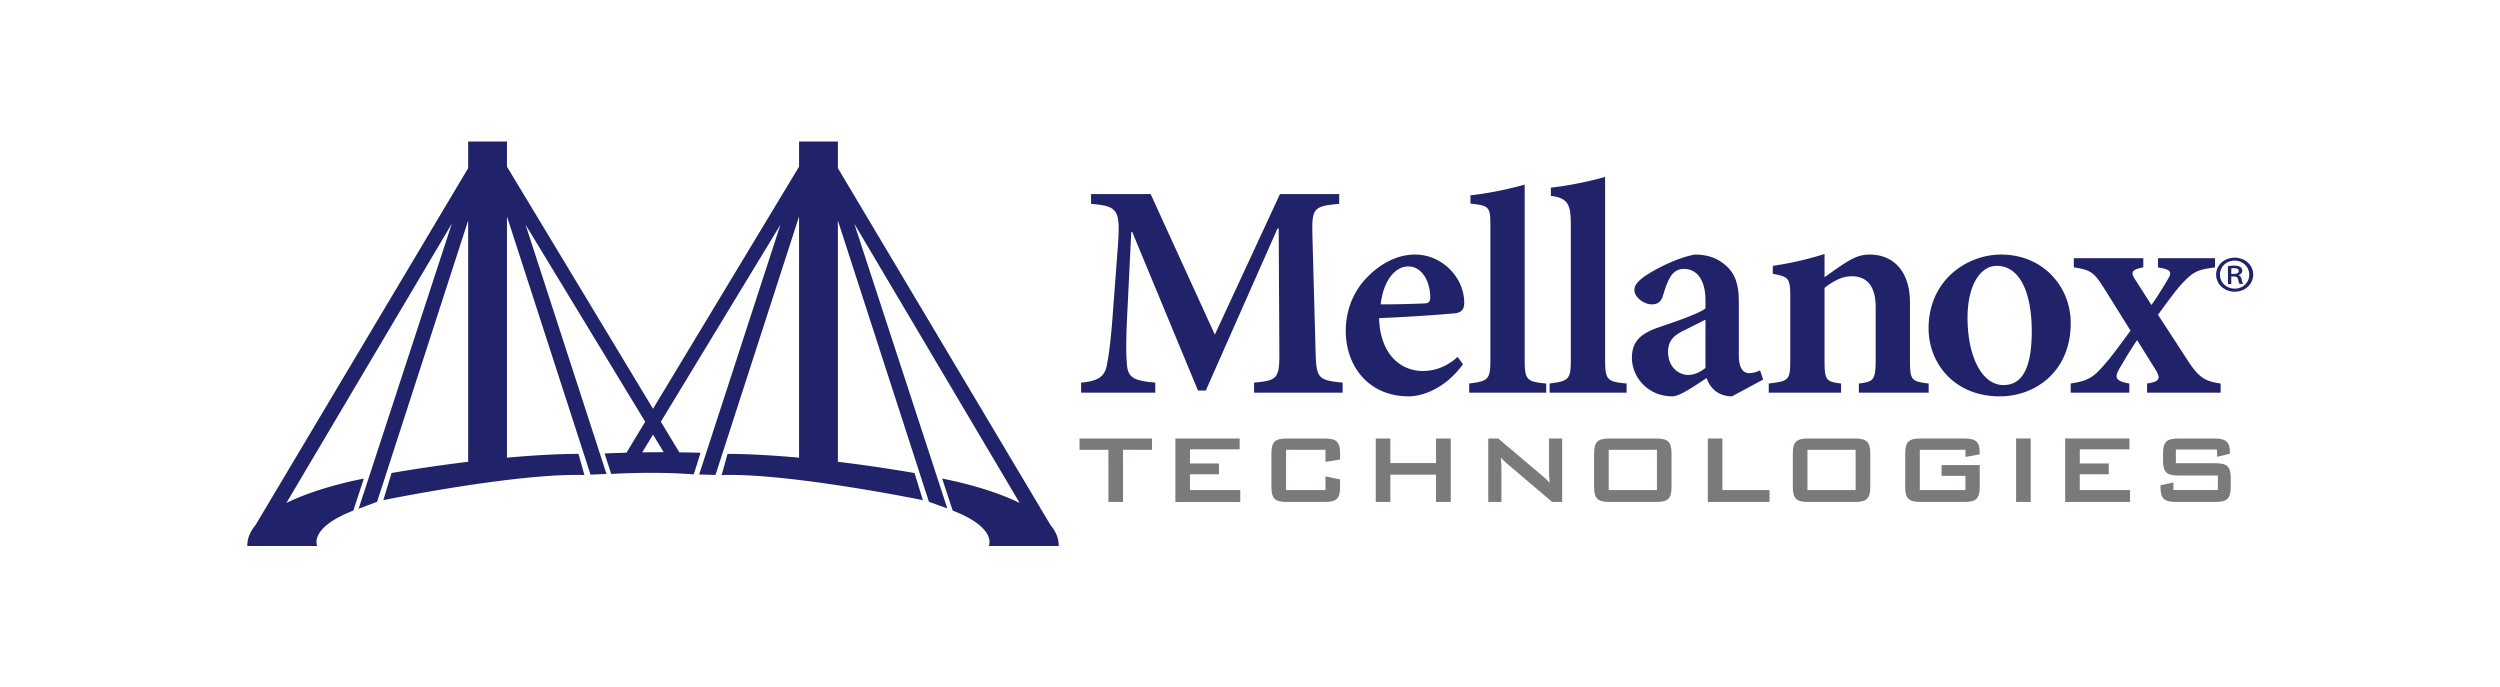 <?xml version="1.0" encoding="UTF-8" standalone="no"?>
<!-- Created with Inkscape (http://www.inkscape.org/) -->

<svg
   width="211.858mm"
   height="58.217mm"
   viewBox="0 0 211.858 58.217"
   version="1.1"
   id="svg1"
   xml:space="preserve"
   xmlns="http://www.w3.org/2000/svg"
   xmlns:svg="http://www.w3.org/2000/svg"><defs
     id="defs1" /><g
     id="layer4"
     transform="translate(-2985.94,639.184)"><g
       id="g3-5"
       transform="matrix(0.696,0,0,0.696,2934.895,-781.693)"
       style="stroke-width:1.437"><path
         d="m 154.154,259.816 c -0.797,0 -1.675,0.003 -2.615,0.016 l 1.312,-2.162 z m 48.095,11.42 c 0.015,-0.935 -0.363,-1.782 -0.999,-2.548 L 175.36,225.226 v -3.24 h -4.728 v 3.061 l -17.782,29.478 -17.782,-29.478 v -3.061 h -4.726 v 3.242 l -25.891,43.46 c -0.635,0.766 -1.013,1.613 -0.999,2.548 h 8.514 c 0,0 -1.1,-2.175 4.395,-4.315 0.006,-0.005 1.278,-3.893 1.278,-3.893 0,0 -5.31,0.943 -9.431,2.968 l 20.143,-34.008 -11.348,34.715 2.252,-0.852 11.087,-34.246 v 29.373 a 191.851,191.851 0 0 0 -9.332,1.369 l -0.995,3.304 c 0,0 16.272,-3.332 24.483,-3.055 l -0.724,-2.576 c 0,0 -3.08,-0.048 -8.706,0.457 V 231.112 l 10.175,31.434 1.944,-0.084 -9.857,-30.351 14.568,23.991 -2.277,3.772 c -0.863,0.024 -1.757,0.052 -2.667,0.092 l 0.806,2.495 c 0,0 5.302,-0.332 10.034,0.053 0.032,0.005 0.841,-2.63 0.841,-2.63 0,0 -0.982,-0.034 -2.582,-0.055 l -2.249,-3.727 14.553,-23.974 -9.891,30.398 1.992,0.057 10.173,-31.468 v 29.364 c -5.626,-0.505 -8.709,-0.457 -8.709,-0.457 l -0.717,2.576 c 8.208,-0.277 24.506,3.055 24.506,3.055 l -1.022,-3.304 c -3.474,-0.595 -6.59,-1.039 -9.331,-1.369 v -29.373 l 11.086,34.245 2.24,0.806 -11.328,-34.668 20.137,34.003 c -4.123,-2.022 -9.437,-2.965 -9.437,-2.965 0,0 1.276,3.888 1.282,3.893 5.496,2.14 4.395,4.315 4.395,4.315 h 8.514 m 23.789,-18.67 v -1.227 c 2.961,-0.261 3.112,-0.521 3.074,-4.13 l -0.076,-14.624 h -0.151 l -8.729,19.722 h -0.949 l -8.008,-19.312 h -0.114 l -0.492,10.009 c -0.153,3.089 -0.153,4.801 -0.038,6.103 0.114,1.674 0.911,2.009 3.453,2.233 v 1.227 h -9.032 v -1.227 c 2.162,-0.186 2.884,-0.782 3.15,-2.196 0.227,-1.19 0.493,-3.014 0.76,-6.92 l 0.569,-7.516 c 0.303,-4.428 0.037,-4.837 -3.264,-5.135 v -1.191 h 7.249 l 7.819,17.116 7.932,-17.116 h 7.211 v 1.191 c -3.15,0.298 -3.339,0.521 -3.263,3.869 l 0.379,13.769 c 0.076,3.609 0.227,3.832 3.301,4.13 v 1.227 h -10.778 m 18.75,-15.367 c -1.556,0 -2.998,1.674 -3.341,4.614 1.746,0 3.417,-0.037 5.2,-0.112 0.607,0 0.835,-0.15 0.835,-0.745 0,-1.898 -0.987,-3.758 -2.657,-3.758 z m 6.68,11.907 c -2.315,3.163 -5.162,3.907 -6.604,3.907 -4.897,0 -7.667,-3.684 -7.667,-7.963 0,-2.753 1.101,-5.061 2.694,-6.624 1.633,-1.674 3.72,-2.678 5.693,-2.678 h 0.037 c 3.378,0 5.998,2.865 5.998,5.842 0,0.744 -0.228,1.153 -1.024,1.301 -0.646,0.075 -5.315,0.447 -9.338,0.596 0.114,4.39 2.619,6.438 5.313,6.438 1.48,0 2.922,-0.521 4.251,-1.713 l 0.646,0.894 m 0.759,3.46 V 251.45 c 2.315,-0.297 2.581,-0.484 2.581,-2.902 V 232.219 c 0,-2.344 -0.19,-2.419 -2.429,-2.678 v -1.005 c 2.126,-0.223 4.782,-0.781 6.604,-1.302 v 21.315 c 0,2.493 0.266,2.678 2.619,2.902 v 1.116 h -9.375 m 9.791,0 V 251.45 c 2.315,-0.297 2.581,-0.484 2.581,-2.902 V 232.219 c 0,-2.344 -0.19,-3.356 -2.429,-3.615 v -1.005 c 2.126,-0.223 4.782,-0.781 6.604,-1.302 v 22.251 c 0,2.493 0.266,2.678 2.618,2.902 v 1.116 h -9.374 m 18.977,-8.892 c -0.72,0.371 -1.784,0.892 -2.581,1.301 -1.29,0.596 -1.974,1.303 -1.974,2.604 0,2.01 1.442,2.829 2.429,2.829 0.721,0 1.48,-0.335 2.125,-0.856 z m 3.226,9.339 c -0.91,0 -1.67,-0.336 -2.125,-0.744 -0.531,-0.484 -0.797,-0.968 -0.949,-1.489 -1.48,0.968 -3.302,2.233 -4.175,2.233 -3.036,0 -4.934,-2.381 -4.934,-4.688 0,-1.898 0.95,-2.865 2.961,-3.609 2.239,-0.782 5.124,-1.713 5.997,-2.419 v -0.968 c 0,-2.455 -1.025,-3.833 -2.619,-3.833 -0.606,0 -1.062,0.224 -1.442,0.671 -0.417,0.521 -0.759,1.376 -1.1,2.53 -0.229,0.855 -0.722,1.117 -1.405,1.117 -0.873,0 -2.088,-0.819 -2.088,-1.749 0,-0.632 0.455,-1.079 1.252,-1.674 1.329,-0.894 3.91,-2.233 6.073,-2.642 1.405,0 2.543,0.335 3.492,1.079 1.556,1.153 1.897,2.716 1.897,4.763 v 6.399 c 0,1.713 0.607,2.195 1.253,2.195 0.455,0 0.949,-0.148 1.328,-0.335 l 0.38,1.117 -3.796,2.046 M 299.669,252.566 V 251.45 c 1.822,-0.224 2.049,-0.409 2.049,-3.014 v -6.288 c 0,-2.642 -1.139,-3.758 -2.922,-3.758 -1.176,0 -2.239,0.595 -3.303,1.414 v 8.893 c 0,2.382 0.228,2.53 2.012,2.753 v 1.116 h -8.805 V 251.45 c 2.429,-0.297 2.618,-0.372 2.618,-2.865 v -7.702 c 0,-2.27 -0.19,-2.419 -2.125,-2.791 v -0.967 c 2.011,-0.298 4.251,-0.782 6.3,-1.451 v 2.828 c 0.76,-0.521 1.556,-1.117 2.429,-1.674 1.102,-0.707 1.935,-1.079 3.037,-1.079 3.036,0 4.935,2.158 4.935,5.842 v 7.107 c 0,2.381 0.227,2.493 2.276,2.753 v 1.116 H 299.669 m 16.764,-15.441 c -1.822,0 -3.53,2.12 -3.53,6.325 0,4.614 1.708,8.185 4.365,8.185 1.784,0 3.453,-1.19 3.453,-6.549 0,-4.836 -1.518,-7.962 -4.25,-7.962 z m 0.57,-1.377 c 5.047,0 8.464,3.87 8.464,8.335 0,5.99 -4.403,8.93 -8.616,8.93 -5.693,0 -8.691,-4.167 -8.691,-8.261 0,-6.028 4.819,-9.005 8.805,-9.005 h 0.038 m 17.76,16.818 V 251.45 c 1.48,-0.224 1.708,-0.558 1.063,-1.637 l -2.278,-3.647 c -0.758,1.116 -1.518,2.381 -2.125,3.423 -0.683,1.154 -0.492,1.563 1.177,1.861 v 1.116 h -7.136 V 251.45 c 2.163,-0.336 2.771,-0.745 4.175,-2.382 0.986,-1.116 1.974,-2.531 3.112,-4.056 l -3.302,-5.283 c -1.139,-1.787 -1.557,-2.122 -3.607,-2.419 v -1.116 h 8.464 v 1.116 c -1.405,0.26 -1.595,0.595 -0.987,1.488 l 1.975,3.089 c 0.796,-1.116 1.442,-2.195 1.973,-3.088 0.607,-0.968 0.379,-1.228 -1.176,-1.488 v -1.116 h 6.946 v 1.116 c -2.164,0.297 -2.581,0.483 -3.947,1.898 -0.835,0.892 -1.708,2.12 -2.998,3.869 l 3.681,5.656 c 1.291,1.971 2.049,2.455 3.947,2.716 v 1.116 h -8.958 m 10.256,-14.46 h 0.292 c 0.32,0 0.611,-0.08 0.611,-0.336 0,-0.216 -0.146,-0.364 -0.568,-0.364 a 1.725,1.725 0 0 0 -0.335,0.027 z m 0,1.224 h -0.407 v -2.167 a 4.195,4.195 0 0 1 0.771,-0.067 c 0.393,0 0.583,0.067 0.743,0.175 0.131,0.08 0.233,0.255 0.233,0.458 0,0.268 -0.218,0.43 -0.466,0.511 v 0.026 c 0.218,0.068 0.32,0.243 0.393,0.525 0.073,0.323 0.116,0.458 0.174,0.538 h -0.422 c -0.072,-0.08 -0.131,-0.269 -0.189,-0.565 -0.059,-0.243 -0.218,-0.351 -0.553,-0.351 h -0.277 z m 0.393,-2.84 c -1.004,0 -1.775,0.768 -1.775,1.696 0,0.956 0.771,1.709 1.804,1.709 1.005,0.013 1.762,-0.753 1.762,-1.695 0,-0.942 -0.757,-1.71 -1.776,-1.71 z m 0.029,-0.363 c 1.252,0 2.242,0.902 2.242,2.059 0,1.172 -0.99,2.086 -2.256,2.086 -1.252,0 -2.256,-0.914 -2.256,-2.086 0,-1.157 1.004,-2.059 2.256,-2.059 h 0.014"
         fill="#21236a"
         id="path1-4-8"
         style="stroke-width:3.812" /><path
         d="m 210.076,265.871 h -1.779 v -6.348 h -3.513 v -1.378 h 8.82 v 1.378 h -3.528 v 6.348 m 6.375,-7.726 h 7.826 v 1.318 h -6.048 v 1.722 h 3.528 v 1.318 h -3.528 v 1.918 h 6.122 v 1.451 h -7.9 v -7.726 m 13.473,1.378 v 4.897 h 4.803 v -1.664 l 1.779,0.375 v 0.914 c 0,1.451 -0.459,1.826 -1.897,1.826 h -4.566 c -1.439,0 -1.897,-0.375 -1.897,-1.826 v -4.073 c 0,-1.453 0.458,-1.828 1.897,-1.828 h 4.566 c 1.437,0 1.897,0.375 1.897,1.828 v 0.733 l -1.779,0.285 v -1.468 h -4.803 m 10.926,-1.378 h 1.778 v 2.995 h 5.56 v -2.995 h 1.794 v 7.727 h -1.794 v -3.323 h -5.56 v 3.323 h -1.778 v -7.726 m 13.697,0 h 1.215 l 5.381,4.552 c 0.31,0.255 0.608,0.524 0.875,0.838 -0.045,-0.644 -0.074,-1.093 -0.074,-1.333 v -4.058 h 1.601 v 7.726 h -1.217 l -5.618,-4.776 c -0.222,-0.195 -0.43,-0.389 -0.637,-0.629 0.059,0.6 0.075,1.003 0.075,1.228 v 4.177 h -1.601 v -7.726 m 20.536,6.275 v -4.897 h -5.871 v 4.897 z m -5.753,-6.275 h 5.634 c 1.439,0 1.897,0.375 1.897,1.828 v 4.073 c 0,1.451 -0.458,1.826 -1.897,1.826 h -5.634 c -1.438,0 -1.897,-0.375 -1.897,-1.826 v -4.073 c 0,-1.453 0.458,-1.828 1.897,-1.828 m 11.949,0 h 1.778 v 6.275 h 5.737 v 1.451 h -7.515 v -7.726 m 18.001,6.275 v -4.897 h -5.87 v 4.897 z m -5.752,-6.275 h 5.633 c 1.438,0 1.898,0.375 1.898,1.828 v 4.073 c 0,1.451 -0.459,1.826 -1.898,1.826 h -5.633 c -1.438,0 -1.898,-0.375 -1.898,-1.826 v -4.073 c 0,-1.453 0.459,-1.828 1.898,-1.828 m 13.564,1.378 v 4.897 h 5.558 v -1.723 h -2.906 v -1.317 h 4.641 v 2.665 c 0,1.451 -0.459,1.826 -1.897,1.826 h -5.277 c -1.438,0 -1.897,-0.375 -1.897,-1.826 v -4.073 c 0,-1.453 0.458,-1.828 1.897,-1.828 h 5.277 c 1.393,0 1.897,0.36 1.897,1.753 v 0.179 l -1.735,0.314 v -0.868 h -5.558 m 11.725,6.348 h 1.779 v -7.726 h -1.779 z m 5.975,-7.726 h 7.826 v 1.318 h -6.048 v 1.722 h 3.528 v 1.318 h -3.528 v 1.918 h 6.121 v 1.451 h -7.899 v -7.726 m 13.474,1.348 v 1.662 h 4.773 c 1.438,0 1.912,0.373 1.912,1.826 v 1.064 c 0,1.451 -0.473,1.826 -1.912,1.826 h -4.729 c -1.438,0 -1.912,-0.375 -1.912,-1.826 v -0.21 l 1.572,-0.329 v 0.914 h 5.41 v -1.768 h -4.774 c -1.437,0 -1.898,-0.375 -1.898,-1.827 v -0.852 c 0,-1.453 0.462,-1.828 1.898,-1.828 h 4.344 c 1.363,0 1.898,0.36 1.898,1.692 v 0.164 l -1.572,0.375 v -0.884 h -5.01"
         fill="#7b7979"
         id="path2-8"
         style="stroke-width:3.812" /><rect
         style="fill:none;stroke:none;stroke-width:0.042;-inkscape-stroke:none"
         id="rect38"
         width="304.435"
         height="83.657"
         x="73.35"
         y="204.783"
         rx="0.026"
         ry="0.026" /></g></g><style
     type="text/css"
     id="style1">
	.st0{fill:#9C9C9D;}
	.st1{fill:#E75225;}
</style></svg>

